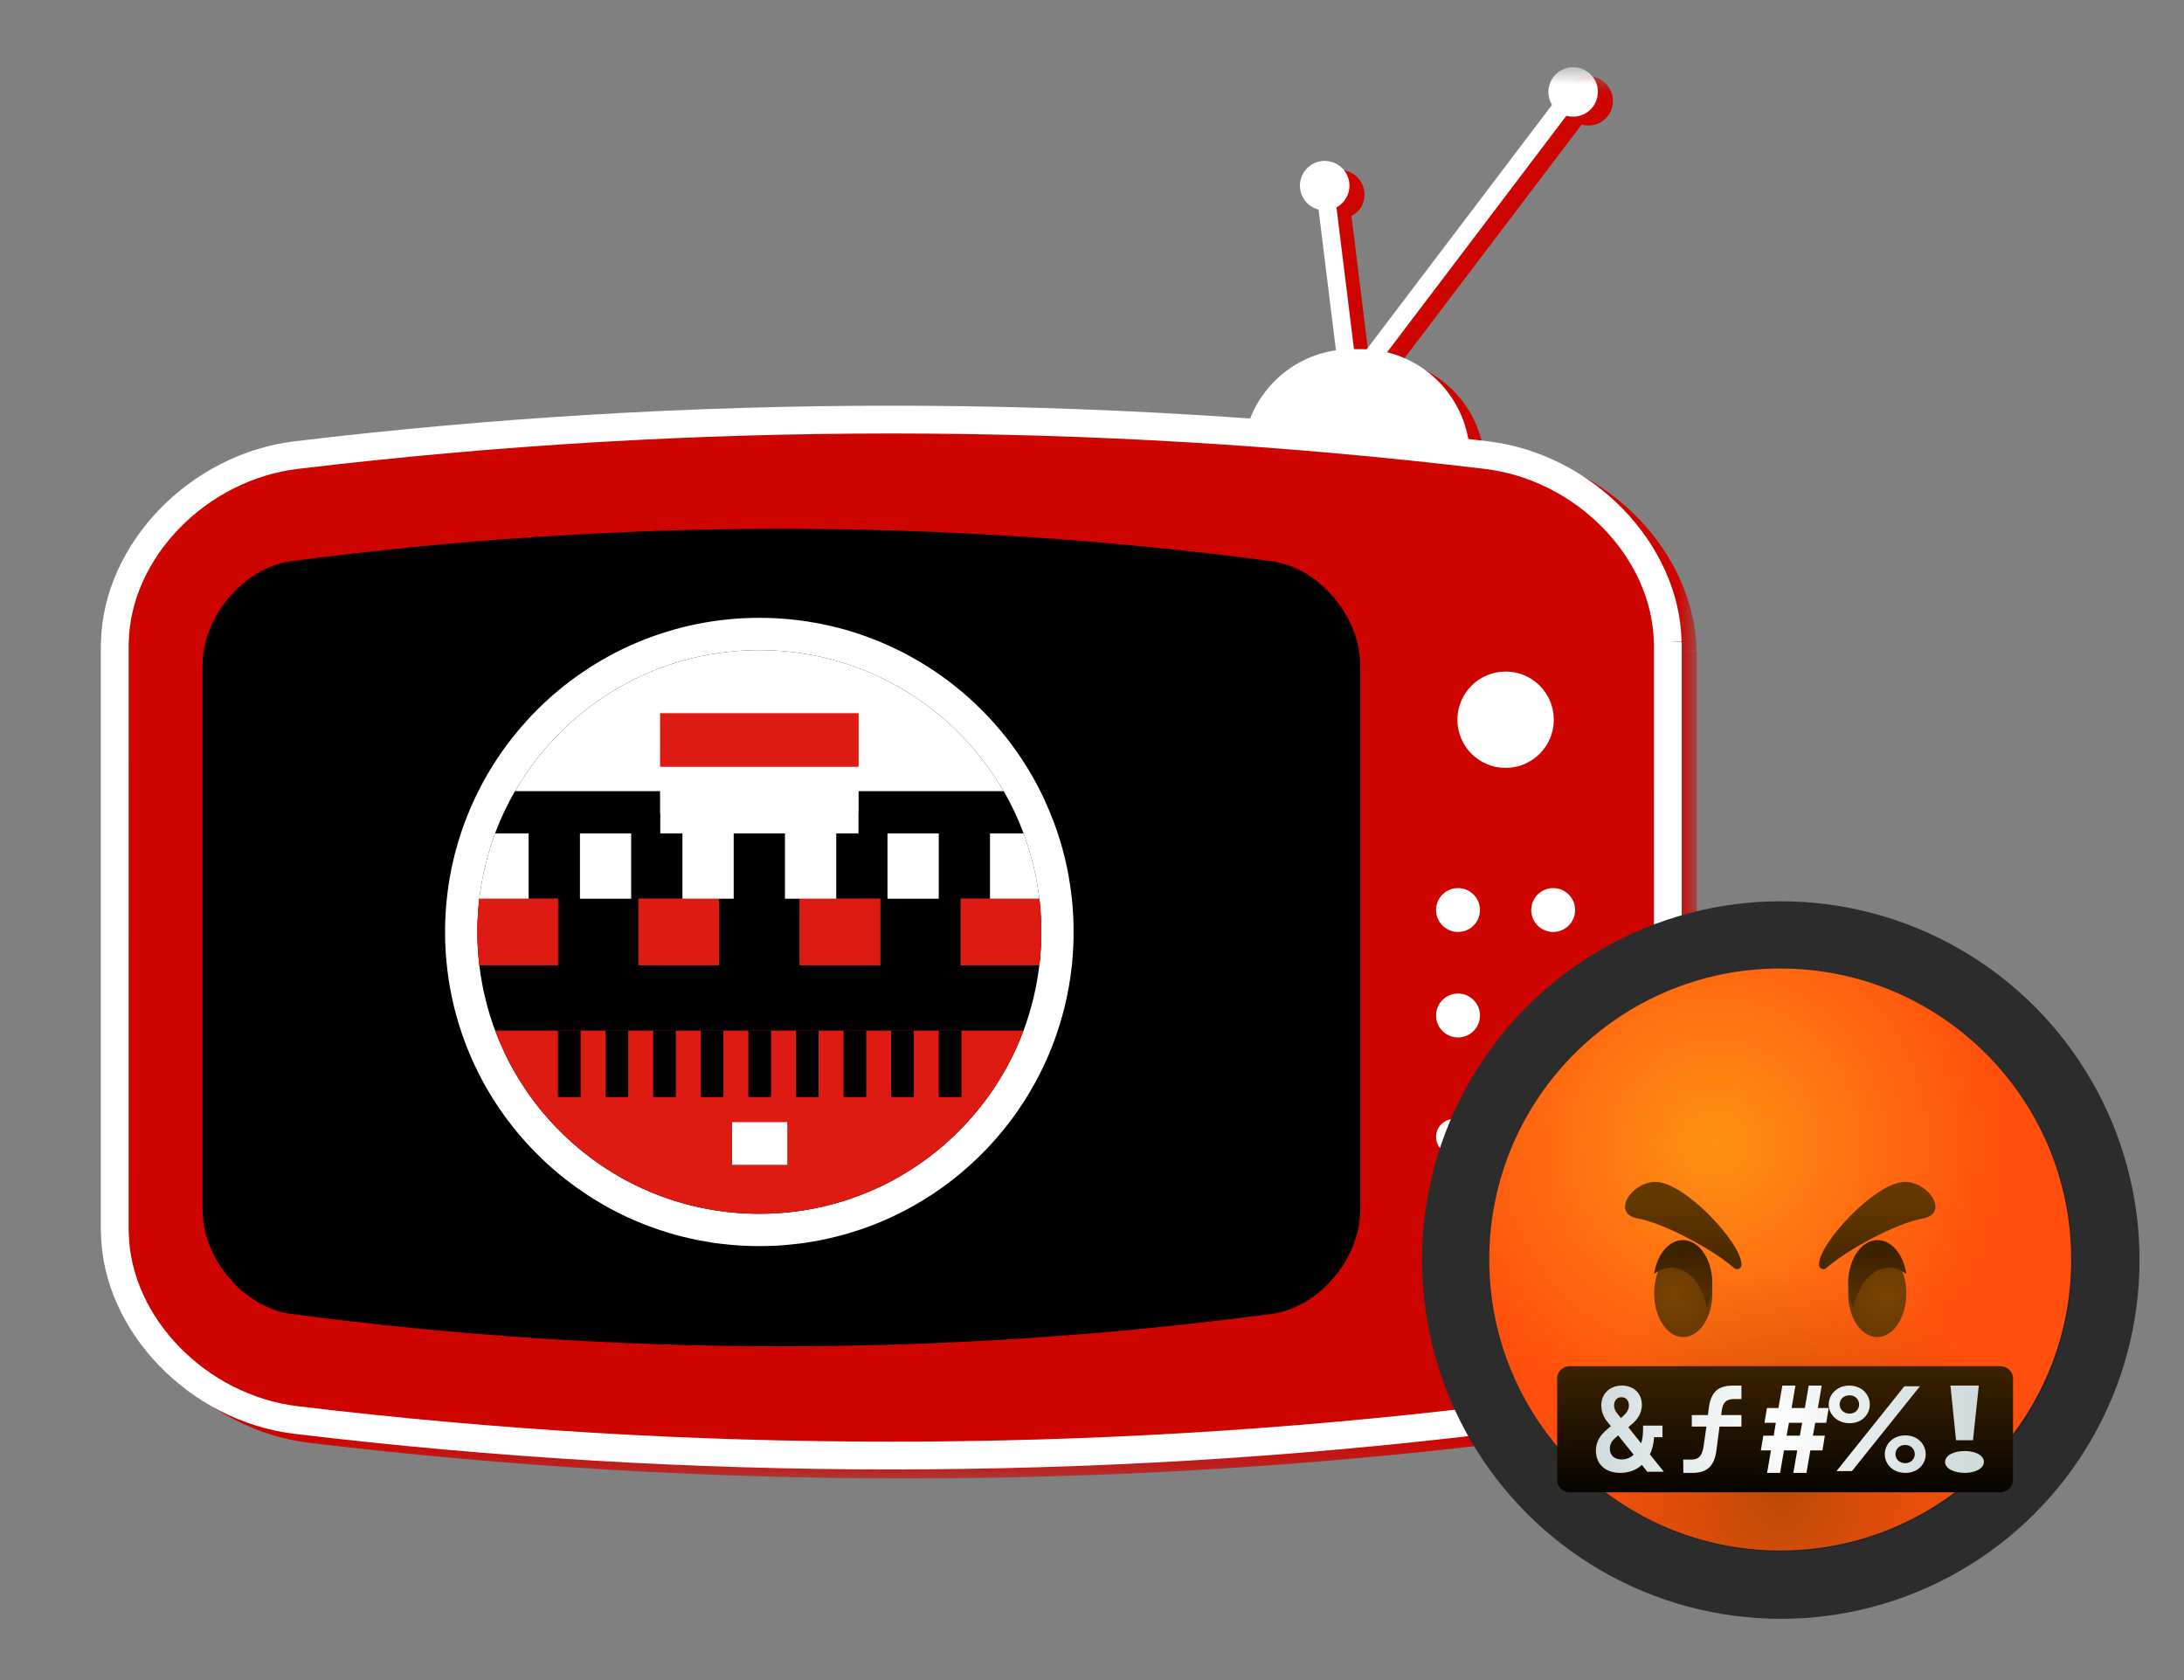 <svg width="65" height="50" viewBox="0 0 65 50" xmlns="http://www.w3.org/2000/svg" xmlns:xlink="http://www.w3.org/1999/xlink"><rect x="0" y="0" width="65" height="50" fill="#808080" stroke="none"/><defs><polygon id="a" points="0 0 47.052 0 47.052 41.731 0 41.731"/><polygon id="c" points="0 42 47.5 42 47.5 0 0 0"/><radialGradient cx="38.731%" cy="30.095%" fx="38.731%" fy="30.095%" r="50.458%" id="e"><stop stop-color="#FF9114" offset="0%"/><stop stop-color="#FF4E0D" offset="100%"/></radialGradient><radialGradient cx="34.837%" cy="51.21%" fx="34.837%" fy="51.21%" r="72.836%" gradientTransform="translate(0.348,0.512),scale(1,0.667),rotate(73.731),translate(-0.348,-0.512)" id="f"><stop stop-color="#7A4400" offset=".133%"/><stop stop-color="#643800" offset="100%"/></radialGradient><linearGradient x1="49.997%" y1="19.325%" x2="49.997%" y2="76.169%" id="g"><stop stop-color="#3C2200" offset=".133%"/><stop stop-color="#512D00" offset="100%"/></linearGradient><linearGradient x1="49.926%" y1="126.635%" x2="49.926%" y2="16.063%" id="h"><stop stop-color="#3C2200" offset=".133%"/><stop stop-color="#643800" offset="100%"/></linearGradient><radialGradient cx="66.235%" cy="50.605%" fx="66.235%" fy="50.605%" r="72.836%" gradientTransform="translate(0.662,0.506),scale(1,0.667),rotate(106.269),translate(-0.662,-0.506)" id="i"><stop stop-color="#7A4400" offset=".133%"/><stop stop-color="#643800" offset="100%"/></radialGradient><linearGradient x1="50.002%" y1="19.325%" x2="50.002%" y2="76.169%" id="j"><stop stop-color="#3C2200" offset=".133%"/><stop stop-color="#512D00" offset="100%"/></linearGradient><linearGradient x1="50.074%" y1="126.635%" x2="50.074%" y2="16.063%" id="k"><stop stop-color="#3C2200" offset=".133%"/><stop stop-color="#643800" offset="100%"/></linearGradient><radialGradient cx="50.157%" cy="90.529%" fx="50.157%" fy="90.529%" r="39.743%" id="l"><stop stop-color="#7A4400" stop-opacity=".5" offset="0%"/><stop stop-color="#894D00" stop-opacity=".198" offset="60.08%"/><stop stop-color="#965500" stop-opacity="0" offset="99.5%"/></radialGradient><linearGradient x1="49.999%" y1=".07%" x2="49.999%" y2="114.341%" id="m"><stop stop-color="#3C2200" offset=".133%"/><stop offset="100%"/></linearGradient><radialGradient cx="243.42%" cy="51.719%" fx="243.42%" fy="51.719%" r="460.806%" gradientTransform="translate(2.434,0.517),scale(1,0.778),translate(-2.434,-0.517)" id="n"><stop stop-color="#FFF" offset=".133%"/><stop stop-color="#A8BBBD" offset="100%"/></radialGradient><radialGradient cx="154.769%" cy="51.61%" fx="154.769%" fy="51.61%" r="560.552%" gradientTransform="translate(1.548,0.516),scale(1,0.667),translate(-1.548,-0.516)" id="o"><stop stop-color="#FFF" offset=".133%"/><stop stop-color="#A8BBBD" offset="100%"/></radialGradient><radialGradient cx="27.078%" cy="51.53%" fx="27.078%" fy="51.53%" r="476.936%" gradientTransform="translate(0.271,0.515),scale(1,0.778),translate(-0.271,-0.515)" id="p"><stop stop-color="#FFF" offset=".133%"/><stop stop-color="#A8BBBD" offset="100%"/></radialGradient><radialGradient cx="-69.832%" cy="52.151%" fx="-69.832%" fy="52.151%" r="427.568%" gradientTransform="translate(-0.698,0.522),scale(0.9,1),translate(0.698,-0.522)" id="q"><stop stop-color="#FFF" offset=".133%"/><stop stop-color="#A8BBBD" offset="100%"/></radialGradient><radialGradient cx="-777.481%" cy="50.362%" fx="-777.481%" fy="50.362%" r="1618.603%" gradientTransform="translate(-7.775,0.504),scale(1,0.444),translate(7.775,-0.504)" id="r"><stop stop-color="#FFF" offset=".133%"/><stop stop-color="#A8BBBD" offset="100%"/></radialGradient></defs><g fill="none" fill-rule="evenodd"><g><g transform="translate(3, 2)"><polygon fill="#000" points="27.5 30.5 28 30.5 28 28.5 27.5 28.5"/><polygon fill="#000" points="26.5 30.5 27 30.5 27 28.5 26.5 28.5"/><polygon fill="#000" points="25 30.5 25.5 30.5 25.5 28.5 25 28.5"/><polygon fill="#000" points="23.5 30.5 24 30.5 24 28.5 23.5 28.5"/><polygon fill="#000" points="22 30.5 22.5 30.5 22.5 28.5 22 28.5"/><polygon fill="#000" points="21 30.5 21.5 30.5 21.5 28.5 21 28.5"/><polygon fill="#000" points="19.5 30.5 20 30.5 20 28.5 19.5 28.5"/><polygon fill="#000" points="18 30.5 18.5 30.5 18.5 28.5 18 28.5"/><polygon fill="#000" points="16.5 30.5 17 30.5 17 28.5 16.5 28.5"/><g><g transform="translate(0.448, 0.269)"><mask id="b" fill="#fff"><use xlink:href="#a"/></mask><path d="M47.048,17.109 L46.634,17.108 C46.634,17.107 46.634,17.108 46.634,17.108 L47.046,17.096 C46.99,14.181 44.404,11.506 41.282,11.133 C41.085,11.11 40.888,11.094 40.693,11.072 C40.47,9.803 39.514,8.795 38.275,8.493 L43.624,1.439 C43.998,1.542 44.392,1.343 44.517,0.971 C44.647,0.585 44.439,0.168 44.054,0.038 C43.669,-0.091 43.251,0.117 43.122,0.502 C43.05,0.715 43.09,0.934 43.198,1.112 L37.666,8.408 C37.612,8.405 37.562,8.392 37.507,8.392 L37.297,8.392 L36.773,4.158 C36.905,4.086 37.023,3.984 37.092,3.837 C37.264,3.469 37.105,3.03 36.737,2.858 C36.369,2.686 35.93,2.844 35.757,3.212 C35.585,3.581 35.744,4.019 36.112,4.192 C36.154,4.211 36.198,4.212 36.241,4.223 L36.762,8.439 C35.588,8.609 34.622,9.398 34.209,10.473 C24.737,9.794 15.2,10.003 5.771,11.133 C2.664,11.503 0.079,14.167 0.004,17.098 C0.002,17.128 0,17.159 0,17.193 L0,34.614 C0,34.642 0.001,34.669 0.005,34.709 C0.062,37.625 2.648,40.301 5.77,40.673 C11.662,41.378 17.593,41.732 23.526,41.731 C29.458,41.731 35.391,41.378 41.281,40.673 C44.396,40.301 46.982,37.632 47.048,34.701 C47.05,34.672 47.052,34.644 47.052,34.613 L47.052,17.191 C47.052,17.163 47.05,17.136 47.048,17.109" fill="#CD0400" mask="url(#b)"/></g><path d="M40.749,11.632 L33.986,11.632 L33.986,11.632 C33.986,9.843 35.437,8.391 37.228,8.391 L37.507,8.391 C39.298,8.391 40.749,9.843 40.749,11.632 Z" fill="#FFF"/><path d="M46.634,17.104 C46.581,14.432 44.192,11.897 41.233,11.544 C29.48,10.135 17.572,10.135 5.82,11.544 C2.869,11.895 0.487,14.417 0.42,17.08 C0.419,17.118 0.414,17.153 0.414,17.191 L0.414,17.193 L0.414,34.613 L0.414,34.614 C0.414,34.644 0.418,34.672 0.419,34.701 C0.471,37.373 2.86,39.909 5.82,40.262 C17.572,41.67 29.48,41.67 41.233,40.262 C44.188,39.91 46.574,37.381 46.633,34.713 C46.634,34.68 46.638,34.648 46.638,34.614 L46.638,34.613 C46.638,28.806 46.638,22.999 46.638,17.193 L46.638,17.191 C46.638,17.162 46.634,17.134 46.634,17.104" fill="#CD0400"/><path d="M23.526,10.901 C17.627,10.901 11.727,11.252 5.869,11.954 C3.155,12.277 0.896,14.582 0.833,17.091 C0.833,17.115 0.831,17.14 0.829,17.165 L0.828,34.613 L0.832,34.689 C0.882,37.212 3.14,39.526 5.869,39.851 C17.585,41.256 29.467,41.256 41.183,39.851 C43.905,39.527 46.164,37.218 46.22,34.704 L46.223,34.636 L46.225,17.193 L46.22,17.112 C46.171,14.593 43.912,12.279 41.184,11.954 C35.325,11.252 29.426,10.901 23.526,10.901 M23.526,41.731 C17.593,41.732 11.662,41.378 5.77,40.673 C2.648,40.3 0.062,37.625 0.005,34.709 C0.001,34.669 0,34.642 0,34.614 L0,17.193 C0,17.159 0.002,17.128 0.005,17.097 C0.079,14.166 2.665,11.503 5.771,11.133 C17.552,9.721 29.5,9.721 41.282,11.133 C44.404,11.506 46.99,14.181 47.047,17.096 L46.634,17.108 L47.048,17.109 C47.05,17.136 47.052,17.163 47.052,17.191 L47.052,34.613 C47.052,34.644 47.05,34.672 47.048,34.701 C46.982,37.632 44.397,40.301 41.281,40.673 C35.391,41.378 29.458,41.731 23.526,41.731" fill="#FFF"/><path d="M20.255,38.067 C15.393,38.067 10.483,37.743 5.663,37.103 C4.285,36.921 3.055,35.499 3.03,34.06 C3.029,34.025 3.028,33.992 3.026,33.96 L3.026,17.844 C3.029,17.805 3.03,17.768 3.031,17.73 C3.063,16.301 4.292,14.884 5.662,14.703 C10.483,14.063 15.393,13.738 20.255,13.738 C25.118,13.738 30.028,14.063 34.847,14.703 C36.225,14.885 37.456,16.307 37.481,17.746 C37.481,17.781 37.483,17.814 37.485,17.847 L37.485,33.96 C37.482,33.997 37.481,34.034 37.48,34.071 C37.452,35.502 36.222,36.921 34.849,37.102 C30.028,37.743 25.118,38.067 20.255,38.067" fill="#000"/><path d="M27.99,25.736 C27.99,25.88 27.987,26.025 27.979,26.167 C27.972,26.31 27.962,26.452 27.947,26.593 C27.944,26.623 27.941,26.651 27.937,26.68 C27.936,26.696 27.934,26.711 27.932,26.727 C27.853,27.402 27.693,28.053 27.462,28.67 C27.447,28.711 27.431,28.753 27.415,28.794 C27.4,28.834 27.383,28.875 27.366,28.914 C27.355,28.943 27.343,28.972 27.331,29.001 C27.278,29.126 27.222,29.25 27.163,29.372 C27.154,29.39 27.145,29.408 27.136,29.427 C27.118,29.466 27.098,29.505 27.078,29.544 C27.055,29.589 27.031,29.633 27.007,29.678 C26.992,29.708 26.976,29.739 26.959,29.769 C26.943,29.799 26.926,29.827 26.909,29.856 C26.884,29.903 26.858,29.948 26.831,29.993 C26.792,30.06 26.751,30.126 26.71,30.191 C26.694,30.216 26.679,30.241 26.662,30.266 C26.621,30.332 26.578,30.396 26.535,30.459 C26.504,30.504 26.473,30.547 26.442,30.591 C26.406,30.641 26.37,30.691 26.333,30.741 C26.316,30.765 26.297,30.79 26.278,30.814 C26.252,30.848 26.227,30.881 26.201,30.914 C26.159,30.967 26.117,31.019 26.075,31.07 C26.053,31.097 26.032,31.122 26.01,31.148 C25.967,31.199 25.924,31.249 25.879,31.298 C25.848,31.335 25.816,31.371 25.783,31.406 C25.747,31.445 25.71,31.484 25.674,31.522 C25.627,31.571 25.581,31.619 25.533,31.666 C25.485,31.714 25.437,31.76 25.389,31.807 C25.321,31.872 25.253,31.934 25.184,31.996 C25.169,32.009 25.155,32.022 25.141,32.035 C25.121,32.052 25.102,32.069 25.082,32.086 C25.033,32.127 24.984,32.169 24.934,32.211 C24.903,32.237 24.873,32.261 24.841,32.286 C24.821,32.303 24.801,32.318 24.78,32.334 C24.728,32.376 24.675,32.417 24.62,32.457 C24.566,32.498 24.512,32.537 24.457,32.576 C24.351,32.652 24.242,32.725 24.131,32.797 C24.124,32.801 24.118,32.806 24.111,32.809 C24.001,32.879 23.889,32.947 23.776,33.012 C23.743,33.032 23.709,33.051 23.675,33.07 C23.642,33.089 23.609,33.107 23.575,33.125 C23.541,33.143 23.508,33.161 23.474,33.178 C23.398,33.218 23.321,33.256 23.243,33.293 C23.21,33.309 23.177,33.325 23.144,33.34 C23.12,33.353 23.096,33.364 23.071,33.375 C22.941,33.433 22.81,33.489 22.676,33.542 C22.55,33.592 22.421,33.639 22.291,33.683 C22.164,33.726 22.034,33.766 21.904,33.804 C21.894,33.807 21.883,33.809 21.873,33.812 C21.814,33.828 21.756,33.844 21.697,33.859 C21.63,33.876 21.563,33.893 21.495,33.909 C21.394,33.932 21.294,33.953 21.193,33.973 C21.09,33.992 20.988,34.01 20.886,34.026 C20.88,34.027 20.874,34.028 20.868,34.028 C20.849,34.032 20.831,34.034 20.812,34.036 C20.812,34.037 20.812,34.037 20.811,34.036 C20.799,34.039 20.786,34.041 20.774,34.042 C20.771,34.043 20.766,34.044 20.763,34.044 C20.732,34.047 20.7,34.052 20.668,34.056 C20.564,34.069 20.458,34.081 20.352,34.09 C20.298,34.094 20.245,34.099 20.191,34.102 C20.138,34.106 20.085,34.11 20.031,34.112 C19.889,34.12 19.744,34.123 19.6,34.123 C19.455,34.123 19.31,34.12 19.168,34.112 C19.114,34.11 19.061,34.106 19.008,34.102 C18.954,34.099 18.901,34.094 18.847,34.09 C18.741,34.081 18.635,34.069 18.531,34.056 C18.499,34.052 18.467,34.047 18.436,34.044 C18.433,34.044 18.428,34.043 18.425,34.042 C18.413,34.041 18.4,34.039 18.388,34.036 C18.388,34.037 18.388,34.037 18.387,34.036 C18.368,34.034 18.35,34.032 18.331,34.028 C18.325,34.028 18.319,34.027 18.313,34.026 C18.211,34.01 18.109,33.992 18.007,33.973 C17.906,33.953 17.805,33.932 17.704,33.909 C17.636,33.893 17.569,33.876 17.502,33.859 C17.443,33.844 17.385,33.828 17.326,33.812 C17.316,33.809 17.305,33.807 17.295,33.804 C17.165,33.766 17.035,33.726 16.908,33.683 C16.778,33.639 16.649,33.592 16.523,33.542 C16.389,33.489 16.258,33.433 16.128,33.375 C16.103,33.364 16.079,33.353 16.055,33.34 C16.022,33.325 15.989,33.309 15.956,33.293 C15.878,33.256 15.801,33.218 15.725,33.178 C15.691,33.161 15.658,33.143 15.624,33.125 C15.591,33.107 15.558,33.089 15.525,33.07 C15.49,33.051 15.456,33.032 15.423,33.012 C15.31,32.947 15.199,32.879 15.088,32.809 C15.081,32.806 15.075,32.801 15.068,32.797 C14.957,32.725 14.848,32.652 14.742,32.576 C14.687,32.537 14.633,32.498 14.579,32.457 C14.525,32.417 14.472,32.376 14.419,32.334 C14.399,32.318 14.378,32.303 14.358,32.286 C14.326,32.261 14.296,32.237 14.265,32.211 C14.215,32.169 14.166,32.127 14.117,32.086 C14.097,32.069 14.078,32.052 14.058,32.035 C14.044,32.022 14.03,32.009 14.015,31.996 C13.946,31.934 13.878,31.872 13.81,31.807 C13.762,31.76 13.714,31.714 13.666,31.666 C13.619,31.619 13.572,31.571 13.525,31.522 C13.409,31.401 13.297,31.277 13.189,31.148 C13.167,31.122 13.146,31.097 13.124,31.07 C13.08,31.017 13.036,30.964 12.994,30.909 C12.965,30.873 12.937,30.835 12.909,30.798 C12.838,30.705 12.769,30.61 12.702,30.514 C12.688,30.494 12.674,30.474 12.661,30.453 C12.607,30.374 12.554,30.294 12.502,30.213 C12.477,30.172 12.451,30.131 12.427,30.09 C12.382,30.017 12.338,29.943 12.296,29.868 C12.282,29.844 12.268,29.819 12.255,29.794 C12.232,29.754 12.21,29.713 12.188,29.673 C12.165,29.628 12.141,29.584 12.119,29.539 C12.101,29.504 12.084,29.469 12.066,29.434 C12.048,29.399 12.031,29.363 12.015,29.327 C11.913,29.113 11.819,28.894 11.736,28.67 C11.505,28.053 11.346,27.402 11.267,26.727 C11.26,26.669 11.253,26.611 11.248,26.554 C11.243,26.496 11.237,26.439 11.233,26.381 C11.232,26.365 11.23,26.348 11.23,26.331 C11.225,26.272 11.221,26.214 11.219,26.156 C11.218,26.132 11.216,26.108 11.216,26.085 C11.214,26.061 11.214,26.037 11.213,26.014 C11.21,25.921 11.208,25.829 11.208,25.736 C11.208,25.677 11.209,25.619 11.21,25.56 C11.21,25.544 11.211,25.529 11.211,25.515 C11.212,25.477 11.213,25.441 11.215,25.403 C11.216,25.374 11.217,25.344 11.219,25.315 C11.225,25.189 11.234,25.065 11.246,24.942 C11.252,24.876 11.259,24.811 11.267,24.746 C11.274,24.683 11.282,24.62 11.291,24.557 C11.297,24.515 11.303,24.473 11.309,24.432 C11.326,24.327 11.344,24.223 11.364,24.12 C11.371,24.087 11.377,24.055 11.384,24.023 C11.396,23.961 11.409,23.902 11.424,23.842 C11.439,23.771 11.457,23.7 11.475,23.631 C11.485,23.591 11.497,23.55 11.508,23.51 C11.518,23.471 11.53,23.431 11.541,23.392 C11.569,23.291 11.601,23.192 11.634,23.094 C11.644,23.06 11.656,23.026 11.668,22.992 C11.677,22.967 11.685,22.943 11.694,22.919 C11.707,22.88 11.722,22.841 11.736,22.803 C11.741,22.79 11.745,22.778 11.75,22.765 C11.776,22.697 11.803,22.628 11.832,22.56 C11.881,22.437 11.935,22.316 11.991,22.196 C11.992,22.193 11.993,22.189 11.995,22.187 C12.014,22.145 12.034,22.104 12.055,22.063 C12.099,21.97 12.146,21.879 12.194,21.79 C12.215,21.75 12.237,21.71 12.258,21.671 C12.282,21.629 12.305,21.587 12.329,21.545 C12.379,21.458 12.431,21.373 12.484,21.288 C12.51,21.247 12.536,21.206 12.563,21.166 C12.619,21.079 12.677,20.994 12.736,20.91 C12.755,20.883 12.774,20.855 12.795,20.829 C12.823,20.789 12.853,20.749 12.881,20.71 C12.917,20.662 12.953,20.615 12.989,20.569 C12.992,20.566 12.995,20.562 12.998,20.558 C13.037,20.508 13.077,20.459 13.118,20.41 C13.121,20.405 13.126,20.4 13.131,20.395 C13.166,20.351 13.202,20.309 13.238,20.267 C13.294,20.202 13.351,20.137 13.409,20.074 C13.447,20.032 13.487,19.991 13.525,19.949 C13.572,19.901 13.619,19.853 13.666,19.806 C13.714,19.758 13.762,19.711 13.81,19.665 C13.853,19.624 13.896,19.584 13.94,19.544 C13.956,19.529 13.971,19.516 13.987,19.501 C14.027,19.465 14.068,19.429 14.108,19.394 C14.159,19.35 14.21,19.307 14.262,19.264 C14.314,19.221 14.366,19.18 14.419,19.138 C14.472,19.096 14.525,19.056 14.579,19.015 C14.633,18.975 14.687,18.935 14.742,18.897 C14.795,18.859 14.848,18.821 14.903,18.785 C14.905,18.783 14.908,18.781 14.91,18.78 C14.964,18.744 15.018,18.708 15.072,18.673 C15.075,18.671 15.078,18.669 15.081,18.667 C15.136,18.632 15.192,18.597 15.249,18.563 C15.301,18.531 15.355,18.5 15.408,18.468 C15.415,18.464 15.422,18.46 15.429,18.457 C15.485,18.424 15.542,18.392 15.6,18.361 C15.659,18.329 15.719,18.298 15.779,18.267 C15.785,18.263 15.792,18.26 15.798,18.257 C15.85,18.231 15.903,18.205 15.956,18.179 C15.963,18.175 15.971,18.172 15.978,18.168 C16.024,18.146 16.071,18.124 16.118,18.103 C16.135,18.095 16.151,18.088 16.168,18.081 C16.223,18.056 16.277,18.031 16.333,18.008 C16.334,18.008 16.334,18.007 16.335,18.007 C16.392,17.983 16.449,17.96 16.507,17.937 C16.519,17.932 16.53,17.928 16.54,17.924 C16.598,17.901 16.656,17.879 16.714,17.858 C16.773,17.836 16.832,17.815 16.892,17.795 C16.897,17.793 16.903,17.791 16.908,17.79 C16.965,17.77 17.024,17.751 17.082,17.733 C17.161,17.708 17.241,17.684 17.321,17.662 C17.378,17.645 17.436,17.63 17.494,17.615 C17.544,17.602 17.595,17.59 17.645,17.578 C17.68,17.569 17.714,17.561 17.749,17.554 C17.753,17.553 17.757,17.552 17.761,17.551 C17.867,17.527 17.974,17.505 18.082,17.486 C18.113,17.48 18.144,17.475 18.175,17.47 C18.224,17.461 18.272,17.452 18.321,17.446 C18.391,17.435 18.461,17.425 18.531,17.416 C18.587,17.409 18.644,17.402 18.701,17.397 C18.724,17.394 18.747,17.391 18.77,17.389 C18.898,17.377 19.027,17.366 19.158,17.361 C19.167,17.36 19.175,17.359 19.185,17.359 C19.245,17.356 19.306,17.353 19.367,17.352 C19.377,17.351 19.386,17.351 19.396,17.351 C19.464,17.349 19.531,17.349 19.6,17.349 C19.668,17.349 19.735,17.349 19.803,17.351 C19.813,17.351 19.822,17.351 19.832,17.352 C19.893,17.353 19.954,17.356 20.014,17.359 C20.024,17.359 20.032,17.36 20.041,17.361 C20.172,17.366 20.301,17.377 20.429,17.389 C20.453,17.391 20.475,17.394 20.498,17.397 C20.555,17.402 20.612,17.409 20.668,17.416 C20.739,17.425 20.808,17.435 20.878,17.446 C20.927,17.452 20.976,17.461 21.024,17.47 C21.055,17.475 21.086,17.48 21.117,17.486 C21.225,17.505 21.332,17.527 21.438,17.551 C21.442,17.552 21.446,17.553 21.45,17.554 C21.485,17.561 21.519,17.569 21.554,17.578 C21.605,17.59 21.655,17.602 21.705,17.615 C21.763,17.63 21.821,17.645 21.878,17.662 C21.958,17.684 22.038,17.708 22.117,17.733 C22.175,17.751 22.234,17.77 22.291,17.79 C22.296,17.791 22.302,17.793 22.307,17.795 C22.367,17.815 22.426,17.836 22.485,17.858 C22.543,17.879 22.601,17.901 22.659,17.924 C22.67,17.928 22.68,17.932 22.692,17.937 C22.75,17.96 22.807,17.983 22.864,18.007 C22.865,18.007 22.865,18.008 22.866,18.008 C22.922,18.031 22.976,18.056 23.031,18.081 C23.048,18.088 23.064,18.095 23.081,18.103 C23.128,18.124 23.175,18.146 23.221,18.168 C23.228,18.172 23.236,18.175 23.243,18.179 C23.296,18.205 23.349,18.231 23.401,18.257 C23.407,18.26 23.414,18.263 23.42,18.267 C23.48,18.298 23.54,18.329 23.599,18.361 C23.657,18.392 23.714,18.424 23.77,18.457 C23.777,18.46 23.784,18.464 23.791,18.468 C23.844,18.5 23.898,18.531 23.95,18.563 C24.007,18.597 24.063,18.632 24.118,18.667 C24.121,18.669 24.124,18.671 24.127,18.673 C24.181,18.708 24.235,18.744 24.289,18.78 C24.291,18.781 24.294,18.783 24.296,18.785 C24.351,18.821 24.404,18.859 24.457,18.897 C24.512,18.935 24.566,18.975 24.62,19.015 C24.674,19.056 24.728,19.096 24.78,19.138 C24.833,19.18 24.885,19.221 24.937,19.264 C24.989,19.307 25.04,19.35 25.091,19.394 C25.132,19.429 25.172,19.465 25.212,19.501 C25.228,19.516 25.243,19.529 25.259,19.544 C25.303,19.584 25.346,19.624 25.389,19.665 C25.437,19.711 25.485,19.758 25.533,19.806 C25.581,19.853 25.627,19.901 25.674,19.949 C25.712,19.991 25.752,20.032 25.79,20.074 C25.848,20.137 25.905,20.202 25.961,20.267 C25.998,20.309 26.033,20.351 26.069,20.395 C26.073,20.4 26.077,20.403 26.08,20.408 C26.162,20.507 26.241,20.608 26.318,20.711 C26.325,20.72 26.333,20.73 26.341,20.741 C26.375,20.787 26.409,20.834 26.442,20.88 L26.442,20.881 C26.481,20.935 26.518,20.989 26.555,21.043 C26.587,21.09 26.618,21.137 26.648,21.184 C26.665,21.21 26.682,21.235 26.697,21.262 C26.73,21.312 26.762,21.363 26.793,21.415 C26.818,21.458 26.844,21.501 26.869,21.545 C26.873,21.55 26.875,21.556 26.879,21.562 C26.908,21.613 26.937,21.664 26.965,21.716 C26.973,21.73 26.981,21.745 26.989,21.76 C27.012,21.801 27.033,21.842 27.055,21.884 C27.098,21.967 27.139,22.05 27.179,22.134 C27.189,22.154 27.199,22.175 27.208,22.196 C27.3,22.394 27.385,22.596 27.462,22.803 C27.693,23.419 27.853,24.07 27.932,24.746 C27.933,24.757 27.935,24.769 27.936,24.779 C27.94,24.812 27.944,24.845 27.947,24.878 C27.962,25.019 27.972,25.161 27.979,25.304 C27.987,25.446 27.99,25.591 27.99,25.736" fill="#000"/><path d="M19.599,16.387 C19.526,16.387 19.453,16.388 19.38,16.39 C19.363,16.39 19.348,16.39 19.332,16.391 C19.269,16.392 19.207,16.395 19.145,16.398 C19.13,16.399 19.115,16.399 19.1,16.4 C18.958,16.407 18.817,16.419 18.677,16.432 C18.655,16.434 18.626,16.437 18.597,16.441 C18.532,16.447 18.469,16.454 18.404,16.463 C18.329,16.473 18.25,16.483 18.171,16.496 C18.125,16.502 18.064,16.512 18.002,16.524 L17.926,16.537 C17.792,16.561 17.67,16.585 17.551,16.613 C17.546,16.613 17.542,16.614 17.537,16.615 C17.493,16.625 17.45,16.635 17.407,16.646 C17.368,16.655 17.31,16.669 17.252,16.684 C17.184,16.702 17.119,16.719 17.054,16.738 C16.972,16.76 16.879,16.788 16.787,16.818 C16.729,16.836 16.662,16.857 16.596,16.88 C16.593,16.881 16.59,16.882 16.587,16.883 C16.527,16.903 16.468,16.924 16.408,16.946 C16.406,16.947 16.383,16.955 16.381,16.956 C16.316,16.98 16.249,17.005 16.185,17.03 C16.177,17.033 16.162,17.039 16.146,17.046 C16.083,17.07 16.022,17.095 15.961,17.121 L15.961,17.121 C15.957,17.123 15.953,17.124 15.949,17.126 C15.892,17.15 15.834,17.175 15.777,17.202 C15.757,17.21 15.738,17.219 15.717,17.228 C15.667,17.252 15.615,17.276 15.563,17.3 C15.558,17.303 15.54,17.311 15.524,17.32 L15.367,17.397 C15.361,17.4 15.356,17.403 15.35,17.406 C15.347,17.407 15.344,17.409 15.341,17.41 C15.273,17.445 15.205,17.481 15.138,17.517 C15.077,17.55 15.014,17.586 14.95,17.622 L14.912,17.644 L14.751,17.74 C14.686,17.78 14.625,17.818 14.564,17.856 L14.564,17.856 C14.556,17.861 14.547,17.867 14.539,17.873 C14.485,17.908 14.43,17.944 14.377,17.98 C14.371,17.983 14.364,17.987 14.358,17.992 C14.297,18.033 14.24,18.073 14.183,18.114 C14.128,18.153 14.066,18.198 14.005,18.243 C13.937,18.295 13.876,18.341 13.816,18.388 C13.767,18.427 13.708,18.474 13.649,18.523 C13.594,18.568 13.536,18.617 13.478,18.667 C13.434,18.705 13.389,18.745 13.345,18.784 L13.294,18.831 L13.294,18.831 C13.245,18.876 13.196,18.922 13.146,18.969 C13.092,19.022 13.038,19.073 12.986,19.126 C12.933,19.178 12.882,19.231 12.83,19.284 C12.783,19.335 12.738,19.382 12.695,19.43 C12.635,19.494 12.57,19.568 12.506,19.643 C12.469,19.686 12.427,19.735 12.386,19.786 C12.383,19.789 12.38,19.792 12.377,19.796 L12.377,19.796 C12.331,19.852 12.284,19.908 12.239,19.967 C12.19,20.029 12.151,20.08 12.113,20.131 C12.111,20.133 12.098,20.151 12.096,20.153 C12.071,20.188 12.044,20.224 12.019,20.259 C11.993,20.293 11.969,20.328 11.945,20.362 C11.884,20.449 11.819,20.545 11.756,20.641 C11.727,20.685 11.696,20.734 11.665,20.784 C11.61,20.872 11.552,20.967 11.497,21.063 L11.424,21.192 C11.394,21.245 11.369,21.291 11.345,21.337 C11.292,21.435 11.24,21.538 11.189,21.642 C11.169,21.683 11.144,21.733 11.12,21.785 C11.12,21.786 11.119,21.788 11.119,21.789 C11.119,21.789 11.119,21.79 11.119,21.79 C11.056,21.925 10.995,22.061 10.94,22.199 C10.912,22.266 10.883,22.339 10.854,22.414 C10.849,22.428 10.844,22.441 10.839,22.455 C10.817,22.513 10.8,22.559 10.784,22.604 L10.771,22.641 L10.763,22.665 C10.745,22.716 10.731,22.756 10.719,22.795 C10.683,22.901 10.647,23.015 10.615,23.132 C10.605,23.166 10.59,23.216 10.577,23.266 C10.567,23.301 10.554,23.347 10.542,23.394 C10.523,23.465 10.503,23.548 10.484,23.632 C10.471,23.688 10.455,23.759 10.44,23.832 C10.435,23.858 10.428,23.895 10.421,23.931 C10.397,24.047 10.377,24.164 10.359,24.283 L10.343,24.383 L10.339,24.416 C10.328,24.491 10.32,24.561 10.311,24.631 C10.302,24.707 10.295,24.78 10.288,24.851 C10.275,24.987 10.265,25.124 10.258,25.262 C10.257,25.287 10.255,25.312 10.255,25.336 L10.254,25.359 C10.253,25.383 10.251,25.416 10.25,25.449 L10.249,25.48 C10.249,25.491 10.249,25.503 10.249,25.515 L10.248,25.537 L10.248,25.537 C10.247,25.604 10.246,25.67 10.246,25.736 C10.246,25.841 10.247,25.945 10.251,26.049 C10.252,26.071 10.253,26.098 10.254,26.127 C10.255,26.152 10.256,26.176 10.258,26.201 C10.26,26.263 10.264,26.325 10.269,26.388 C10.27,26.41 10.272,26.433 10.273,26.455 C10.277,26.511 10.283,26.57 10.289,26.631 C10.296,26.71 10.303,26.775 10.311,26.84 C10.397,27.58 10.574,28.309 10.835,29.006 C10.925,29.249 11.03,29.497 11.146,29.74 C11.161,29.774 11.182,29.817 11.204,29.86 C11.223,29.899 11.242,29.938 11.262,29.977 C11.286,30.025 11.311,30.072 11.336,30.12 C11.363,30.17 11.39,30.22 11.418,30.269 C11.426,30.285 11.445,30.318 11.464,30.352 C11.505,30.424 11.555,30.509 11.606,30.593 C11.628,30.63 11.656,30.675 11.684,30.719 C11.743,30.814 11.801,30.9 11.859,30.985 C11.88,31.017 11.901,31.047 11.923,31.078 C11.988,31.172 12.065,31.28 12.147,31.385 C12.175,31.422 12.207,31.465 12.24,31.507 C12.281,31.56 12.334,31.626 12.389,31.691 L12.454,31.769 C12.572,31.909 12.699,32.051 12.831,32.188 C12.882,32.241 12.933,32.294 12.986,32.346 C13.038,32.399 13.092,32.45 13.145,32.501 C13.218,32.573 13.298,32.646 13.379,32.718 C13.39,32.727 13.411,32.747 13.432,32.765 C13.446,32.777 13.474,32.802 13.503,32.826 L13.643,32.945 C13.691,32.984 13.727,33.014 13.765,33.044 C13.781,33.056 13.802,33.073 13.825,33.091 C13.886,33.139 13.947,33.186 14.01,33.232 C14.059,33.27 14.121,33.315 14.184,33.359 C14.303,33.444 14.424,33.525 14.546,33.605 C14.558,33.613 14.574,33.623 14.591,33.633 C14.706,33.706 14.822,33.776 14.941,33.845 C14.977,33.866 15.022,33.892 15.068,33.917 C15.092,33.93 15.132,33.953 15.173,33.974 C15.206,33.992 15.246,34.014 15.287,34.034 C15.366,34.075 15.453,34.119 15.541,34.162 C15.572,34.176 15.604,34.192 15.636,34.207 C15.669,34.223 15.702,34.238 15.736,34.253 C15.876,34.316 16.02,34.377 16.167,34.436 C16.313,34.492 16.455,34.545 16.6,34.594 C16.739,34.641 16.878,34.684 17.018,34.724 C17.038,34.731 17.058,34.736 17.078,34.742 C17.137,34.758 17.2,34.774 17.264,34.791 C17.336,34.809 17.411,34.828 17.487,34.845 C17.597,34.871 17.709,34.894 17.82,34.916 C17.941,34.939 18.053,34.959 18.166,34.976 C18.169,34.977 18.171,34.977 18.174,34.977 C18.196,34.981 18.218,34.985 18.24,34.988 C18.248,34.989 18.256,34.99 18.263,34.991 C18.279,34.993 18.295,34.995 18.311,34.997 C18.312,34.997 18.312,34.997 18.312,34.997 L18.406,35.01 C18.523,35.025 18.641,35.037 18.76,35.048 L18.823,35.053 C18.864,35.057 18.905,35.06 18.946,35.063 C19.002,35.066 19.06,35.07 19.119,35.073 C19.276,35.081 19.438,35.085 19.599,35.085 C19.761,35.085 19.923,35.081 20.082,35.073 C20.139,35.07 20.197,35.066 20.254,35.063 C20.294,35.06 20.335,35.057 20.376,35.053 L20.426,35.049 C20.558,35.037 20.676,35.025 20.794,35.01 L20.886,34.997 C20.887,34.997 20.887,34.997 20.888,34.997 C20.904,34.995 20.92,34.993 20.936,34.991 C20.943,34.99 20.951,34.989 20.959,34.988 C20.982,34.984 21.005,34.981 21.028,34.977 C21.029,34.977 21.031,34.977 21.032,34.976 L21.033,34.976 C21.146,34.959 21.258,34.939 21.371,34.918 C21.49,34.894 21.602,34.871 21.713,34.845 C21.788,34.828 21.863,34.809 21.937,34.79 C21.999,34.774 22.062,34.758 22.125,34.741 C22.142,34.736 22.161,34.731 22.181,34.724 C22.321,34.684 22.46,34.641 22.597,34.595 C22.744,34.545 22.886,34.492 23.027,34.438 C23.179,34.377 23.323,34.316 23.466,34.252 C23.497,34.238 23.53,34.223 23.563,34.207 C23.595,34.192 23.627,34.176 23.66,34.161 C23.746,34.119 23.833,34.075 23.919,34.03 C23.953,34.014 23.993,33.992 24.033,33.971 C24.067,33.953 24.107,33.93 24.147,33.908 C24.177,33.892 24.222,33.866 24.267,33.839 C24.381,33.774 24.501,33.701 24.621,33.624 C24.637,33.615 24.652,33.606 24.665,33.597 C24.776,33.525 24.896,33.444 25.014,33.36 C25.078,33.315 25.14,33.27 25.201,33.224 C25.255,33.184 25.319,33.135 25.383,33.085 L25.442,33.037 C25.472,33.014 25.508,32.984 25.546,32.954 L25.709,32.815 C25.725,32.802 25.753,32.777 25.781,32.752 C25.788,32.747 25.809,32.727 25.831,32.708 C25.901,32.646 25.981,32.573 26.059,32.497 C26.108,32.45 26.161,32.399 26.213,32.346 C26.266,32.294 26.317,32.241 26.369,32.187 C26.412,32.141 26.454,32.098 26.494,32.054 C26.525,32.021 26.563,31.978 26.601,31.935 C26.651,31.88 26.7,31.823 26.747,31.766 L26.82,31.679 C26.865,31.625 26.913,31.565 26.96,31.505 C26.984,31.474 27.011,31.439 27.038,31.403 C27.061,31.374 27.084,31.344 27.106,31.315 C27.147,31.258 27.187,31.203 27.226,31.149 L27.25,31.115 C27.277,31.076 27.305,31.038 27.331,30.998 C27.375,30.935 27.424,30.861 27.472,30.786 L27.527,30.699 C27.571,30.629 27.619,30.552 27.663,30.474 C27.688,30.435 27.72,30.378 27.752,30.321 C27.765,30.299 27.782,30.268 27.799,30.236 C27.818,30.203 27.836,30.17 27.853,30.137 C27.884,30.08 27.911,30.028 27.939,29.974 C27.957,29.938 27.982,29.888 28.006,29.839 L28.024,29.801 C28.096,29.653 28.16,29.513 28.22,29.369 C28.228,29.35 28.243,29.312 28.258,29.275 C28.274,29.238 28.295,29.186 28.314,29.135 C28.329,29.1 28.349,29.047 28.368,28.994 C28.625,28.309 28.801,27.58 28.888,26.838 C28.889,26.829 28.891,26.812 28.893,26.791 C28.898,26.756 28.901,26.721 28.905,26.685 C28.92,26.533 28.933,26.374 28.941,26.213 C28.949,26.059 28.952,25.897 28.952,25.735 C28.952,25.574 28.949,25.413 28.94,25.253 C28.933,25.097 28.92,24.938 28.904,24.78 C28.902,24.756 28.898,24.716 28.892,24.675 C28.891,24.658 28.889,24.64 28.886,24.623 C28.801,23.892 28.625,23.163 28.363,22.466 C28.281,22.246 28.187,22.022 28.084,21.8 C28.071,21.768 28.056,21.736 28.04,21.704 C28.003,21.627 27.957,21.535 27.91,21.443 C27.888,21.4 27.864,21.355 27.839,21.309 C27.833,21.297 27.826,21.285 27.82,21.274 C27.819,21.272 27.81,21.255 27.81,21.254 C27.777,21.195 27.744,21.136 27.71,21.078 C27.71,21.076 27.709,21.074 27.707,21.073 C27.707,21.071 27.705,21.069 27.704,21.068 C27.679,21.023 27.653,20.979 27.627,20.935 C27.585,20.864 27.549,20.807 27.513,20.751 C27.494,20.72 27.474,20.688 27.453,20.657 C27.42,20.606 27.386,20.555 27.352,20.504 C27.314,20.449 27.278,20.396 27.241,20.344 C27.235,20.336 27.229,20.327 27.223,20.318 C27.186,20.267 27.149,20.216 27.112,20.166 L27.101,20.15 C27.096,20.144 27.092,20.138 27.088,20.133 C27.003,20.02 26.917,19.91 26.827,19.802 C26.817,19.789 26.807,19.777 26.798,19.767 C26.771,19.733 26.729,19.685 26.687,19.637 C26.629,19.568 26.564,19.494 26.496,19.422 C26.461,19.382 26.416,19.334 26.37,19.286 C26.317,19.231 26.266,19.178 26.213,19.126 C26.161,19.074 26.108,19.022 26.054,18.971 C26.003,18.922 25.954,18.876 25.905,18.831 L25.863,18.793 C25.81,18.745 25.765,18.706 25.72,18.667 C25.663,18.617 25.605,18.568 25.545,18.519 C25.491,18.474 25.432,18.427 25.371,18.38 C25.323,18.341 25.262,18.294 25.201,18.248 C25.133,18.198 25.071,18.153 25.009,18.108 C24.956,18.071 24.894,18.028 24.832,17.986 C24.77,17.944 24.715,17.908 24.66,17.873 C24.652,17.867 24.643,17.861 24.635,17.856 L24.635,17.856 C24.574,17.817 24.513,17.78 24.451,17.742 L24.285,17.643 C24.276,17.638 24.253,17.624 24.244,17.619 L24.266,17.632 C24.185,17.586 24.122,17.55 24.058,17.516 C23.994,17.481 23.927,17.445 23.859,17.41 C23.855,17.409 23.851,17.407 23.848,17.405 C23.843,17.402 23.837,17.4 23.832,17.397 L23.668,17.316 C23.66,17.312 23.632,17.298 23.623,17.294 C23.584,17.276 23.532,17.252 23.48,17.228 C23.461,17.219 23.442,17.21 23.421,17.202 C23.364,17.175 23.307,17.15 23.249,17.126 C23.245,17.124 23.242,17.122 23.238,17.121 L23.238,17.121 C23.177,17.095 23.115,17.07 23.053,17.046 C23.035,17.038 23.017,17.031 23,17.025 C22.95,17.005 22.883,16.98 22.818,16.956 L22.791,16.946 C22.731,16.924 22.672,16.903 22.612,16.883 C22.609,16.882 22.606,16.881 22.603,16.88 C22.537,16.857 22.469,16.836 22.402,16.815 C22.32,16.788 22.227,16.76 22.134,16.734 C22.081,16.719 22.015,16.702 21.949,16.685 C21.889,16.669 21.831,16.655 21.772,16.641 C21.747,16.634 21.705,16.625 21.662,16.615 C21.657,16.614 21.653,16.613 21.648,16.613 C21.529,16.585 21.407,16.561 21.285,16.539 C21.246,16.532 21.215,16.526 21.186,16.522 C21.128,16.511 21.07,16.502 21.012,16.493 C20.949,16.483 20.87,16.473 20.79,16.462 C20.73,16.454 20.666,16.447 20.602,16.441 C20.572,16.437 20.543,16.434 20.513,16.431 C20.382,16.419 20.241,16.407 20.099,16.4 C20.084,16.399 20.069,16.399 20.054,16.398 C19.992,16.395 19.93,16.392 19.867,16.391 C19.851,16.39 19.836,16.39 19.819,16.39 C19.746,16.388 19.673,16.387 19.599,16.387 M19.599,17.349 C19.668,17.349 19.735,17.349 19.803,17.352 C19.813,17.352 19.822,17.352 19.831,17.352 C19.893,17.354 19.954,17.356 20.015,17.359 C20.023,17.359 20.032,17.36 20.041,17.36 C20.171,17.367 20.301,17.377 20.429,17.39 C20.452,17.392 20.475,17.394 20.498,17.397 C20.555,17.402 20.611,17.409 20.669,17.416 C20.739,17.425 20.808,17.435 20.878,17.446 C20.926,17.453 20.975,17.461 21.025,17.47 C21.055,17.475 21.086,17.48 21.116,17.486 C21.225,17.505 21.332,17.527 21.438,17.551 C21.442,17.552 21.446,17.552 21.45,17.554 C21.485,17.561 21.519,17.569 21.555,17.578 C21.605,17.59 21.655,17.602 21.705,17.615 C21.763,17.63 21.821,17.645 21.878,17.662 C21.958,17.684 22.038,17.708 22.118,17.733 C22.175,17.751 22.234,17.77 22.291,17.79 C22.297,17.791 22.302,17.793 22.307,17.795 C22.368,17.815 22.426,17.837 22.485,17.858 C22.543,17.879 22.601,17.901 22.658,17.924 C22.669,17.928 22.681,17.932 22.691,17.937 C22.75,17.96 22.807,17.983 22.864,18.007 C22.865,18.007 22.865,18.008 22.865,18.008 C22.921,18.031 22.976,18.055 23.032,18.081 C23.048,18.087 23.065,18.095 23.081,18.103 C23.128,18.124 23.175,18.146 23.221,18.168 C23.229,18.172 23.236,18.175 23.243,18.178 C23.296,18.205 23.349,18.231 23.401,18.257 C23.408,18.26 23.413,18.263 23.42,18.267 C23.48,18.297 23.54,18.329 23.6,18.362 C23.656,18.393 23.714,18.424 23.77,18.456 C23.777,18.461 23.784,18.464 23.791,18.468 C23.845,18.5 23.898,18.532 23.951,18.563 C24.007,18.598 24.062,18.632 24.118,18.667 C24.121,18.669 24.124,18.671 24.127,18.673 C24.181,18.708 24.236,18.744 24.289,18.78 C24.291,18.781 24.294,18.783 24.296,18.785 C24.35,18.821 24.404,18.859 24.457,18.897 C24.512,18.936 24.567,18.975 24.62,19.015 C24.674,19.056 24.728,19.096 24.78,19.138 C24.833,19.179 24.885,19.222 24.937,19.264 C24.989,19.307 25.04,19.35 25.091,19.394 C25.132,19.429 25.172,19.465 25.212,19.501 C25.228,19.515 25.243,19.529 25.259,19.544 C25.302,19.583 25.346,19.624 25.389,19.665 C25.437,19.712 25.486,19.758 25.533,19.806 C25.58,19.853 25.627,19.901 25.673,19.949 C25.713,19.991 25.752,20.032 25.789,20.074 C25.848,20.137 25.905,20.202 25.961,20.267 C25.998,20.309 26.034,20.351 26.069,20.394 C26.073,20.399 26.077,20.404 26.08,20.409 C26.162,20.507 26.241,20.608 26.318,20.71 C26.325,20.72 26.333,20.73 26.34,20.74 C26.375,20.787 26.408,20.834 26.442,20.88 L26.442,20.881 C26.481,20.935 26.518,20.989 26.555,21.043 C26.587,21.09 26.618,21.137 26.648,21.185 C26.665,21.21 26.682,21.235 26.698,21.261 C26.73,21.312 26.761,21.364 26.793,21.415 C26.818,21.458 26.844,21.501 26.869,21.545 C26.872,21.551 26.875,21.556 26.879,21.561 C26.908,21.612 26.937,21.664 26.965,21.715 C26.973,21.73 26.981,21.745 26.989,21.76 C27.011,21.801 27.034,21.842 27.055,21.884 C27.097,21.967 27.139,22.05 27.179,22.134 C27.189,22.155 27.199,22.175 27.208,22.196 C27.3,22.394 27.385,22.596 27.463,22.803 C27.693,23.419 27.852,24.07 27.932,24.746 C27.933,24.757 27.935,24.768 27.936,24.78 C27.94,24.813 27.944,24.845 27.947,24.878 C27.961,25.02 27.973,25.161 27.979,25.304 C27.987,25.447 27.99,25.591 27.99,25.735 C27.99,25.88 27.987,26.025 27.979,26.167 C27.973,26.31 27.961,26.453 27.947,26.594 C27.944,26.622 27.941,26.652 27.937,26.68 C27.936,26.696 27.934,26.711 27.932,26.726 C27.852,27.402 27.693,28.053 27.463,28.669 C27.447,28.711 27.431,28.753 27.415,28.795 C27.4,28.835 27.383,28.875 27.367,28.914 C27.355,28.943 27.343,28.972 27.331,29 C27.279,29.126 27.222,29.25 27.163,29.372 C27.154,29.39 27.145,29.408 27.136,29.427 C27.117,29.466 27.097,29.505 27.077,29.544 C27.055,29.589 27.031,29.633 27.007,29.678 C26.991,29.708 26.976,29.739 26.958,29.769 C26.943,29.798 26.926,29.827 26.91,29.856 C26.884,29.902 26.858,29.948 26.83,29.993 C26.792,30.06 26.751,30.126 26.71,30.191 C26.694,30.217 26.678,30.242 26.663,30.266 C26.62,30.331 26.579,30.396 26.534,30.459 C26.504,30.503 26.473,30.547 26.442,30.591 C26.406,30.641 26.37,30.692 26.334,30.741 C26.316,30.765 26.297,30.79 26.278,30.814 C26.252,30.848 26.227,30.881 26.201,30.914 C26.159,30.967 26.117,31.019 26.075,31.071 C26.053,31.097 26.032,31.122 26.01,31.148 C25.967,31.199 25.924,31.249 25.879,31.298 C25.848,31.335 25.816,31.37 25.783,31.405 C25.747,31.445 25.71,31.484 25.673,31.523 C25.627,31.571 25.58,31.619 25.533,31.666 C25.486,31.714 25.437,31.761 25.389,31.807 C25.322,31.872 25.254,31.935 25.184,31.996 C25.17,32.009 25.155,32.022 25.14,32.034 C25.121,32.052 25.102,32.069 25.082,32.085 C25.033,32.127 24.984,32.169 24.934,32.211 C24.903,32.237 24.873,32.261 24.841,32.286 C24.82,32.303 24.801,32.319 24.78,32.334 C24.728,32.376 24.675,32.417 24.62,32.457 C24.567,32.497 24.512,32.537 24.457,32.576 C24.35,32.652 24.242,32.725 24.131,32.797 C24.125,32.801 24.118,32.806 24.111,32.809 C24.001,32.879 23.889,32.947 23.776,33.012 C23.743,33.032 23.709,33.052 23.674,33.07 C23.641,33.088 23.608,33.107 23.575,33.125 C23.542,33.143 23.508,33.161 23.474,33.178 C23.398,33.218 23.321,33.256 23.244,33.294 C23.211,33.31 23.178,33.325 23.144,33.34 C23.12,33.353 23.096,33.364 23.072,33.375 C22.941,33.433 22.81,33.489 22.676,33.542 C22.55,33.591 22.421,33.639 22.291,33.683 C22.164,33.726 22.034,33.766 21.904,33.803 C21.894,33.807 21.883,33.81 21.873,33.812 C21.815,33.828 21.756,33.844 21.697,33.859 C21.63,33.876 21.563,33.893 21.494,33.909 C21.394,33.932 21.293,33.953 21.192,33.972 C21.09,33.992 20.989,34.01 20.886,34.025 C20.88,34.027 20.873,34.027 20.868,34.028 C20.85,34.032 20.831,34.035 20.812,34.037 C20.812,34.037 20.812,34.037 20.812,34.037 C20.812,34.037 20.811,34.037 20.811,34.037 C20.798,34.04 20.786,34.04 20.774,34.042 C20.77,34.043 20.766,34.043 20.763,34.043 C20.732,34.048 20.7,34.052 20.669,34.056 C20.564,34.07 20.458,34.081 20.352,34.09 C20.298,34.094 20.245,34.099 20.192,34.103 C20.138,34.106 20.085,34.11 20.031,34.112 C19.889,34.12 19.744,34.123 19.599,34.123 C19.455,34.123 19.31,34.12 19.168,34.112 C19.114,34.11 19.061,34.106 19.007,34.103 C18.954,34.099 18.901,34.094 18.847,34.09 C18.741,34.081 18.635,34.07 18.53,34.056 C18.499,34.052 18.467,34.048 18.436,34.043 C18.433,34.043 18.429,34.043 18.425,34.042 C18.413,34.04 18.401,34.04 18.388,34.037 C18.388,34.037 18.387,34.037 18.387,34.037 C18.387,34.037 18.387,34.037 18.387,34.037 C18.368,34.035 18.349,34.032 18.331,34.028 C18.326,34.027 18.319,34.027 18.313,34.025 C18.21,34.01 18.109,33.992 18.007,33.972 C17.906,33.953 17.805,33.932 17.705,33.909 C17.636,33.893 17.569,33.876 17.502,33.859 C17.443,33.844 17.384,33.828 17.326,33.812 C17.316,33.81 17.305,33.807 17.295,33.803 C17.165,33.766 17.035,33.726 16.908,33.683 C16.778,33.639 16.649,33.591 16.523,33.542 C16.389,33.489 16.258,33.433 16.127,33.375 C16.103,33.364 16.079,33.353 16.055,33.34 C16.021,33.325 15.988,33.31 15.955,33.294 C15.878,33.256 15.801,33.218 15.725,33.178 C15.691,33.161 15.657,33.143 15.624,33.125 C15.591,33.107 15.558,33.088 15.525,33.07 C15.49,33.052 15.456,33.032 15.423,33.012 C15.31,32.947 15.198,32.879 15.088,32.809 C15.081,32.806 15.074,32.801 15.068,32.797 C14.957,32.725 14.849,32.652 14.742,32.576 C14.687,32.537 14.632,32.497 14.579,32.457 C14.524,32.417 14.471,32.376 14.419,32.334 C14.398,32.319 14.379,32.303 14.358,32.286 C14.326,32.261 14.296,32.237 14.265,32.211 C14.215,32.169 14.166,32.127 14.117,32.085 C14.097,32.069 14.078,32.052 14.059,32.034 C14.044,32.022 14.029,32.009 14.015,31.996 C13.945,31.935 13.877,31.872 13.81,31.807 C13.762,31.761 13.713,31.714 13.666,31.666 C13.619,31.619 13.572,31.571 13.526,31.523 C13.41,31.402 13.297,31.277 13.189,31.148 C13.167,31.122 13.146,31.097 13.124,31.071 C13.079,31.018 13.036,30.964 12.994,30.909 C12.965,30.872 12.937,30.835 12.909,30.798 C12.837,30.705 12.769,30.61 12.703,30.514 C12.688,30.494 12.674,30.474 12.661,30.453 C12.607,30.374 12.554,30.295 12.502,30.212 C12.476,30.172 12.451,30.131 12.426,30.09 C12.382,30.017 12.338,29.944 12.296,29.869 C12.282,29.844 12.268,29.819 12.254,29.793 C12.231,29.754 12.21,29.713 12.188,29.672 C12.165,29.628 12.141,29.584 12.12,29.54 C12.101,29.505 12.084,29.469 12.067,29.434 C12.049,29.399 12.031,29.363 12.015,29.327 C11.913,29.113 11.819,28.894 11.736,28.669 C11.506,28.053 11.346,27.402 11.266,26.726 C11.26,26.669 11.254,26.612 11.248,26.554 C11.242,26.496 11.237,26.439 11.233,26.381 C11.231,26.364 11.23,26.348 11.229,26.331 C11.225,26.272 11.221,26.214 11.219,26.155 C11.218,26.132 11.216,26.109 11.216,26.085 C11.214,26.061 11.214,26.038 11.213,26.013 C11.209,25.922 11.208,25.829 11.208,25.736 C11.208,25.677 11.209,25.619 11.21,25.56 C11.21,25.544 11.211,25.529 11.211,25.515 C11.212,25.477 11.213,25.44 11.215,25.404 C11.216,25.374 11.217,25.344 11.219,25.315 C11.224,25.189 11.234,25.065 11.246,24.942 C11.252,24.876 11.259,24.811 11.266,24.746 C11.274,24.682 11.282,24.62 11.291,24.557 C11.297,24.515 11.303,24.473 11.309,24.432 C11.326,24.327 11.344,24.223 11.365,24.12 C11.37,24.087 11.377,24.055 11.383,24.022 C11.396,23.961 11.409,23.901 11.423,23.842 C11.439,23.771 11.456,23.701 11.475,23.631 C11.486,23.59 11.496,23.55 11.507,23.51 C11.518,23.471 11.529,23.431 11.541,23.392 C11.569,23.291 11.6,23.192 11.633,23.094 C11.645,23.06 11.656,23.026 11.668,22.992 C11.677,22.967 11.685,22.943 11.694,22.919 C11.707,22.88 11.721,22.841 11.736,22.803 C11.741,22.79 11.745,22.778 11.751,22.766 C11.776,22.697 11.804,22.628 11.832,22.56 C11.881,22.438 11.935,22.316 11.991,22.196 C11.992,22.193 11.993,22.19 11.995,22.187 C12.014,22.145 12.034,22.104 12.055,22.062 C12.1,21.97 12.145,21.879 12.194,21.79 C12.215,21.75 12.236,21.71 12.259,21.671 C12.282,21.629 12.305,21.587 12.329,21.545 C12.38,21.458 12.431,21.373 12.484,21.288 C12.51,21.247 12.536,21.207 12.563,21.166 C12.619,21.079 12.677,20.994 12.736,20.91 C12.755,20.883 12.774,20.856 12.794,20.829 C12.823,20.789 12.852,20.749 12.882,20.71 C12.917,20.662 12.953,20.616 12.989,20.569 C12.991,20.566 12.995,20.562 12.998,20.558 C13.037,20.508 13.077,20.459 13.117,20.41 C13.121,20.405 13.126,20.4 13.13,20.394 C13.165,20.351 13.201,20.309 13.238,20.267 C13.294,20.202 13.351,20.137 13.41,20.074 C13.447,20.032 13.486,19.991 13.526,19.949 C13.572,19.901 13.619,19.853 13.666,19.806 C13.713,19.758 13.762,19.712 13.81,19.665 C13.853,19.624 13.897,19.583 13.94,19.544 C13.956,19.529 13.971,19.515 13.987,19.501 C14.027,19.465 14.067,19.429 14.108,19.394 C14.159,19.35 14.21,19.307 14.262,19.264 C14.314,19.222 14.366,19.179 14.419,19.138 C14.471,19.096 14.525,19.056 14.579,19.015 C14.632,18.975 14.687,18.936 14.742,18.897 C14.795,18.859 14.849,18.821 14.903,18.785 C14.905,18.783 14.908,18.781 14.91,18.78 C14.963,18.744 15.018,18.708 15.072,18.673 C15.075,18.671 15.078,18.669 15.081,18.667 C15.137,18.632 15.192,18.598 15.248,18.563 C15.301,18.532 15.354,18.5 15.408,18.468 C15.415,18.464 15.422,18.461 15.429,18.456 C15.485,18.424 15.543,18.393 15.599,18.362 C15.659,18.329 15.719,18.297 15.779,18.267 C15.786,18.263 15.791,18.26 15.798,18.257 C15.85,18.231 15.903,18.205 15.956,18.178 C15.963,18.175 15.97,18.172 15.978,18.168 C16.024,18.146 16.071,18.124 16.118,18.103 C16.134,18.095 16.151,18.087 16.167,18.081 C16.223,18.055 16.278,18.031 16.334,18.008 C16.334,18.008 16.334,18.007 16.335,18.007 C16.392,17.983 16.449,17.96 16.508,17.937 C16.518,17.932 16.53,17.928 16.541,17.924 C16.598,17.901 16.656,17.879 16.714,17.858 C16.773,17.837 16.831,17.815 16.892,17.795 C16.897,17.793 16.902,17.791 16.908,17.79 C16.965,17.77 17.024,17.751 17.081,17.733 C17.161,17.708 17.241,17.684 17.321,17.662 C17.378,17.645 17.436,17.63 17.494,17.615 C17.544,17.602 17.594,17.59 17.644,17.578 C17.68,17.569 17.714,17.561 17.749,17.554 C17.753,17.552 17.757,17.552 17.761,17.551 C17.867,17.527 17.975,17.505 18.083,17.486 C18.113,17.48 18.144,17.475 18.175,17.47 C18.224,17.461 18.273,17.453 18.321,17.446 C18.391,17.435 18.46,17.425 18.53,17.416 C18.588,17.409 18.644,17.402 18.701,17.397 C18.724,17.394 18.747,17.392 18.77,17.39 C18.898,17.377 19.028,17.367 19.158,17.36 C19.167,17.36 19.176,17.359 19.184,17.359 C19.245,17.356 19.306,17.354 19.368,17.352 C19.377,17.352 19.386,17.352 19.396,17.352 C19.464,17.349 19.531,17.349 19.599,17.349" fill="#FFF"/><path d="M27.463,28.669 C26.274,31.855 23.201,34.124 19.599,34.124 C15.998,34.124 12.925,31.855 11.736,28.669 L27.463,28.669 Z" fill="#DE1B12"/><path d="M13.606,24.746 L13.606,26.726 L11.266,26.726 C11.228,26.402 11.208,26.071 11.208,25.737 C11.208,25.401 11.228,25.07 11.266,24.746 L13.606,24.746 Z" fill="#DE1B12"/><mask id="d" fill="#fff"><use xlink:href="#c"/></mask><polygon fill="#DE1B12" mask="url(#d)" points="16.003 26.726 18.4 26.726 18.4 24.746 16.003 24.746"/><polygon fill="#DE1B12" mask="url(#d)" points="20.799 26.726 23.196 26.726 23.196 24.746 20.799 24.746"/><path d="M27.991,25.736 C27.991,25.881 27.988,26.025 27.979,26.167 C27.973,26.31 27.961,26.453 27.947,26.594 C27.943,26.638 27.938,26.683 27.933,26.726 L25.593,26.726 L25.593,24.745 L27.933,24.745 C27.938,24.79 27.943,24.834 27.947,24.879 C27.961,25.02 27.973,25.161 27.979,25.304 C27.988,25.447 27.991,25.591 27.991,25.736" fill="#DE1B12" mask="url(#d)"/><path d="M13.606,24.746 L13.606,26.726 L11.266,26.726 C11.228,26.402 11.208,26.071 11.208,25.737 C11.208,25.401 11.228,25.07 11.266,24.746 L13.606,24.746 Z" fill="#DE1B12" mask="url(#d)"/><polygon fill="#DE1B12" mask="url(#d)" points="16.003 26.726 18.4 26.726 18.4 24.746 16.003 24.746"/><polygon fill="#DE1B12" mask="url(#d)" points="20.799 26.726 23.196 26.726 23.196 24.746 20.799 24.746"/><path d="M27.991,25.736 C27.991,25.881 27.988,26.025 27.979,26.167 C27.973,26.31 27.961,26.453 27.947,26.594 C27.943,26.638 27.938,26.683 27.933,26.726 L25.593,26.726 L25.593,24.745 L27.933,24.745 C27.938,24.79 27.943,24.834 27.947,24.879 C27.961,25.02 27.973,25.161 27.979,25.304 C27.988,25.447 27.991,25.591 27.991,25.736" fill="#DE1B12" mask="url(#d)"/><polygon fill="#000" mask="url(#d)" points="24.939 30.65 25.615 30.65 25.615 28.669 24.939 28.669"/><polygon fill="#000" mask="url(#d)" points="23.522 30.65 24.198 30.65 24.198 28.669 23.522 28.669"/><polygon fill="#000" mask="url(#d)" points="22.106 30.65 22.781 30.65 22.781 28.669 22.106 28.669"/><polygon fill="#000" mask="url(#d)" points="20.689 30.65 21.364 30.65 21.364 28.669 20.689 28.669"/><polygon fill="#000" mask="url(#d)" points="19.272 30.65 19.948 30.65 19.948 28.669 19.272 28.669"/><polygon fill="#000" mask="url(#d)" points="17.856 30.65 18.531 30.65 18.531 28.669 17.856 28.669"/><polygon fill="#000" mask="url(#d)" points="16.439 30.65 17.114 30.65 17.114 28.669 16.439 28.669"/><polygon fill="#000" mask="url(#d)" points="15.022 30.65 15.697 30.65 15.697 28.669 15.022 28.669"/><polygon fill="#000" mask="url(#d)" points="13.605 30.65 14.281 30.65 14.281 28.669 13.605 28.669"/><path d="M12.733,22.196 L12.733,24.746 L11.267,24.746 C11.274,24.682 11.282,24.62 11.291,24.557 C11.297,24.515 11.303,24.473 11.309,24.432 C11.326,24.326 11.344,24.223 11.364,24.119 C11.371,24.087 11.377,24.055 11.384,24.023 C11.396,23.961 11.409,23.902 11.424,23.841 C11.439,23.771 11.457,23.7 11.475,23.631 C11.485,23.591 11.496,23.55 11.508,23.51 C11.518,23.471 11.53,23.431 11.541,23.391 C11.569,23.291 11.601,23.192 11.634,23.094 C11.644,23.06 11.656,23.025 11.668,22.992 C11.677,22.967 11.685,22.943 11.694,22.919 C11.707,22.88 11.722,22.841 11.736,22.803 C11.741,22.79 11.745,22.778 11.75,22.765 C11.776,22.697 11.803,22.628 11.831,22.56 C11.881,22.437 11.935,22.315 11.99,22.196 L12.733,22.196 Z" fill="#FFF" mask="url(#d)"/><polygon fill="#FFF" mask="url(#d)" points="14.26 24.746 15.785 24.746 15.785 22.196 14.26 22.196"/><polygon fill="#FFF" mask="url(#d)" points="17.311 24.746 18.836 24.746 18.836 22.196 17.311 22.196"/><polygon fill="#FFF" mask="url(#d)" points="20.362 24.746 21.888 24.746 21.888 22.196 20.362 22.196"/><polygon fill="#FFF" mask="url(#d)" points="23.413 24.746 24.939 24.746 24.939 22.196 23.413 22.196"/><path d="M27.932,24.746 L26.464,24.746 L26.464,22.196 L27.208,22.196 C27.3,22.394 27.385,22.596 27.462,22.803 C27.693,23.419 27.853,24.07 27.932,24.746" fill="#FFF" mask="url(#d)"/><path d="M27.208,22.196 L22.554,22.196 L22.554,22.803 L16.645,22.803 L16.645,22.196 L11.991,22.196 C11.992,22.193 11.993,22.19 11.995,22.187 C12.014,22.145 12.034,22.103 12.055,22.062 C12.099,21.97 12.145,21.879 12.194,21.79 C12.215,21.75 12.236,21.71 12.258,21.671 C12.282,21.629 12.305,21.587 12.329,21.545 C12.38,21.458 12.431,21.373 12.484,21.288 C12.51,21.247 12.536,21.206 12.563,21.166 C12.619,21.079 12.677,20.994 12.736,20.91 C12.755,20.883 12.774,20.855 12.795,20.829 C12.823,20.789 12.852,20.749 12.882,20.71 C12.917,20.662 12.953,20.615 12.989,20.569 C12.991,20.566 12.995,20.562 12.998,20.559 C13.037,20.508 13.077,20.459 13.117,20.41 C13.121,20.405 13.126,20.4 13.131,20.395 C13.166,20.351 13.202,20.309 13.238,20.267 C13.294,20.202 13.351,20.137 13.409,20.074 C13.447,20.032 13.486,19.991 13.526,19.95 C13.572,19.901 13.619,19.853 13.666,19.806 C13.714,19.758 13.762,19.711 13.81,19.665 C13.854,19.624 13.897,19.584 13.94,19.544 C13.956,19.529 13.971,19.515 13.987,19.501 C14.027,19.465 14.067,19.429 14.108,19.394 C14.159,19.35 14.21,19.307 14.262,19.264 C14.314,19.222 14.366,19.18 14.419,19.138 C14.472,19.096 14.525,19.056 14.579,19.015 C14.632,18.975 14.687,18.935 14.742,18.897 C14.795,18.859 14.849,18.821 14.903,18.785 C14.905,18.783 14.908,18.781 14.91,18.78 C14.964,18.744 15.018,18.708 15.072,18.673 C15.075,18.671 15.078,18.669 15.081,18.667 C15.136,18.632 15.192,18.598 15.248,18.563 C15.301,18.531 15.354,18.5 15.408,18.468 C15.415,18.464 15.422,18.461 15.429,18.457 C15.485,18.424 15.543,18.392 15.6,18.361 C15.659,18.329 15.719,18.298 15.779,18.267 C15.785,18.263 15.792,18.26 15.798,18.257 C15.85,18.231 15.903,18.205 15.956,18.179 C15.963,18.175 15.971,18.172 15.978,18.168 C16.024,18.146 16.071,18.124 16.118,18.103 C16.134,18.095 16.151,18.088 16.167,18.081 C16.222,18.055 16.278,18.031 16.333,18.008 C16.334,18.008 16.334,18.007 16.335,18.007 C16.392,17.983 16.449,17.96 16.507,17.937 C16.518,17.932 16.53,17.928 16.54,17.924 C16.598,17.901 16.656,17.879 16.714,17.858 C16.773,17.837 16.832,17.815 16.891,17.795 C16.897,17.793 16.903,17.791 16.908,17.79 C16.965,17.77 17.024,17.751 17.082,17.733 C17.161,17.708 17.241,17.684 17.321,17.662 C17.378,17.646 17.436,17.63 17.494,17.615 C17.544,17.602 17.594,17.59 17.645,17.578 C17.68,17.569 17.714,17.561 17.749,17.554 C17.752,17.552 17.757,17.552 17.761,17.551 C17.867,17.527 17.974,17.505 18.083,17.486 C18.113,17.48 18.144,17.474 18.175,17.47 C18.224,17.461 18.272,17.453 18.321,17.446 C18.391,17.435 18.46,17.425 18.53,17.416 C18.588,17.409 18.644,17.403 18.701,17.397 C18.724,17.394 18.747,17.391 18.77,17.389 C18.898,17.377 19.027,17.367 19.158,17.36 C19.166,17.36 19.176,17.359 19.184,17.359 C19.245,17.356 19.306,17.353 19.368,17.352 C19.377,17.351 19.386,17.351 19.396,17.351 C19.464,17.35 19.532,17.349 19.6,17.349 C19.668,17.349 19.735,17.35 19.803,17.351 C19.813,17.351 19.822,17.351 19.832,17.352 C19.893,17.353 19.954,17.356 20.014,17.359 C20.024,17.359 20.032,17.36 20.042,17.36 C20.171,17.367 20.301,17.377 20.429,17.389 C20.452,17.391 20.475,17.394 20.498,17.397 C20.555,17.403 20.611,17.409 20.668,17.416 C20.739,17.425 20.808,17.435 20.878,17.446 C20.926,17.453 20.976,17.461 21.024,17.47 C21.055,17.474 21.085,17.48 21.117,17.486 C21.225,17.505 21.332,17.527 21.438,17.551 C21.442,17.552 21.446,17.552 21.45,17.554 C21.485,17.561 21.519,17.569 21.554,17.578 C21.605,17.59 21.655,17.602 21.705,17.615 C21.763,17.63 21.821,17.646 21.878,17.662 C21.958,17.684 22.038,17.708 22.117,17.733 C22.175,17.751 22.234,17.77 22.291,17.79 C22.297,17.791 22.302,17.793 22.307,17.795 C22.367,17.815 22.426,17.837 22.485,17.858 C22.543,17.879 22.601,17.901 22.658,17.924 C22.67,17.928 22.68,17.932 22.691,17.937 C22.75,17.96 22.807,17.983 22.865,18.007 C22.865,18.007 22.865,18.008 22.865,18.008 C22.921,18.031 22.976,18.055 23.032,18.081 C23.048,18.088 23.064,18.095 23.081,18.103 C23.128,18.124 23.175,18.146 23.221,18.168 C23.228,18.172 23.236,18.175 23.243,18.179 C23.296,18.205 23.349,18.231 23.401,18.257 C23.407,18.26 23.413,18.263 23.42,18.267 C23.481,18.298 23.54,18.329 23.599,18.361 C23.657,18.392 23.713,18.424 23.77,18.457 C23.777,18.461 23.784,18.464 23.791,18.468 C23.844,18.5 23.898,18.531 23.95,18.563 C24.007,18.598 24.063,18.632 24.117,18.667 C24.121,18.669 24.124,18.671 24.127,18.673 C24.181,18.708 24.236,18.744 24.289,18.78 C24.291,18.781 24.294,18.783 24.296,18.785 C24.35,18.821 24.404,18.859 24.457,18.897 C24.512,18.935 24.567,18.975 24.62,19.015 C24.674,19.056 24.728,19.096 24.78,19.138 C24.833,19.18 24.885,19.222 24.937,19.264 C24.989,19.307 25.04,19.35 25.091,19.394 C25.132,19.429 25.172,19.465 25.212,19.501 C25.228,19.515 25.243,19.529 25.259,19.544 C25.302,19.584 25.346,19.624 25.389,19.665 C25.437,19.711 25.485,19.758 25.533,19.806 C25.58,19.853 25.627,19.901 25.673,19.95 C25.713,19.991 25.752,20.032 25.79,20.074 C25.848,20.137 25.905,20.202 25.961,20.267 C25.998,20.309 26.033,20.351 26.069,20.395 C26.074,20.4 26.077,20.403 26.08,20.408 C26.162,20.508 26.241,20.608 26.318,20.71 C26.325,20.72 26.333,20.731 26.34,20.741 C26.375,20.787 26.409,20.834 26.442,20.88 L26.442,20.881 C26.481,20.935 26.518,20.989 26.555,21.044 C26.587,21.09 26.618,21.137 26.648,21.184 C26.665,21.21 26.682,21.236 26.698,21.261 C26.73,21.312 26.762,21.363 26.793,21.415 C26.818,21.458 26.844,21.501 26.869,21.545 C26.872,21.55 26.875,21.556 26.879,21.562 C26.908,21.612 26.937,21.664 26.965,21.716 C26.973,21.73 26.981,21.744 26.989,21.759 C27.011,21.801 27.033,21.842 27.055,21.884 C27.097,21.967 27.139,22.05 27.179,22.134 C27.189,22.155 27.199,22.175 27.208,22.196" fill="#FFF" mask="url(#d)"/><polygon fill="#DE1B12" mask="url(#d)" points="16.645 20.821 22.554 20.821 22.554 19.225 16.645 19.225"/><polygon fill="#FFF" mask="url(#d)" points="18.789 32.666 20.431 32.666 20.431 31.396 18.789 31.396"/><path d="M27.462,22.803 L22.554,22.803 L22.554,21.545 L26.869,21.545 C26.873,21.55 26.875,21.556 26.878,21.561 C26.908,21.612 26.937,21.664 26.965,21.716 C26.973,21.73 26.981,21.745 26.989,21.76 C27.012,21.801 27.033,21.842 27.055,21.884 C27.098,21.967 27.139,22.05 27.179,22.134 C27.189,22.154 27.199,22.175 27.209,22.196 L27.208,22.196 C27.3,22.394 27.385,22.596 27.462,22.803" fill="#000" mask="url(#d)"/><path d="M16.645,21.545 L16.645,22.803 L11.736,22.803 C11.741,22.79 11.745,22.778 11.75,22.765 C11.776,22.697 11.803,22.628 11.832,22.56 C11.881,22.437 11.935,22.316 11.991,22.196 C11.992,22.193 11.994,22.19 11.995,22.187 C12.014,22.145 12.034,22.104 12.055,22.063 C12.1,21.97 12.146,21.879 12.194,21.79 C12.215,21.75 12.236,21.71 12.259,21.671 C12.282,21.629 12.305,21.587 12.33,21.545 L16.645,21.545 Z" fill="#000" mask="url(#d)"/><path d="M37.065,8.975 C36.931,8.975 36.816,8.875 36.799,8.739 L36.159,3.557 C36.14,3.41 36.245,3.276 36.392,3.258 C36.538,3.239 36.673,3.344 36.691,3.492 L37.332,8.674 C37.35,8.821 37.245,8.955 37.098,8.973 C37.087,8.974 37.076,8.975 37.065,8.975" fill="#FFF" mask="url(#d)"/><path d="M37.45,9.405 C37.393,9.405 37.337,9.388 37.288,9.351 C37.17,9.261 37.147,9.093 37.236,8.975 L43.588,0.598 C43.677,0.479 43.846,0.457 43.964,0.547 C44.082,0.635 44.105,0.804 44.015,0.922 L37.664,9.299 C37.611,9.369 37.531,9.405 37.45,9.405" fill="#FFF" mask="url(#d)"/><path d="M37.092,3.837 C37.265,3.468 37.106,3.03 36.737,2.858 C36.368,2.685 35.93,2.844 35.758,3.213 C35.585,3.581 35.744,4.019 36.113,4.191 C36.481,4.364 36.919,4.205 37.092,3.837" fill="#FFF" mask="url(#d)"/><path d="M44.517,0.97 C44.647,0.585 44.44,0.168 44.054,0.038 C43.669,-0.091 43.251,0.117 43.122,0.501 C42.992,0.887 43.2,1.304 43.585,1.434 C43.97,1.563 44.388,1.356 44.517,0.97" fill="#FFF" mask="url(#d)"/><path d="M43.879,25.083 C43.879,25.444 43.586,25.736 43.226,25.736 C42.864,25.736 42.572,25.444 42.572,25.083 C42.572,24.723 42.864,24.43 43.226,24.43 C43.586,24.43 43.879,24.723 43.879,25.083" fill="#FFF" mask="url(#d)"/><path d="M41.047,25.083 C41.047,25.444 40.754,25.736 40.393,25.736 C40.032,25.736 39.74,25.444 39.74,25.083 C39.74,24.723 40.032,24.43 40.393,24.43 C40.754,24.43 41.047,24.723 41.047,25.083" fill="#FFF" mask="url(#d)"/><path d="M43.244,19.42 C43.244,20.211 42.602,20.853 41.81,20.853 C41.017,20.853 40.375,20.211 40.375,19.42 C40.375,18.628 41.017,17.986 41.81,17.986 C42.602,17.986 43.244,18.628 43.244,19.42" fill="#FFF" mask="url(#d)"/><path d="M43.879,28.222 C43.879,28.583 43.586,28.875 43.226,28.875 C42.864,28.875 42.572,28.583 42.572,28.222 C42.572,27.862 42.864,27.569 43.226,27.569 C43.586,27.569 43.879,27.862 43.879,28.222" fill="#FFF" mask="url(#d)"/><path d="M41.047,28.222 C41.047,28.583 40.754,28.875 40.393,28.875 C40.032,28.875 39.74,28.583 39.74,28.222 C39.74,27.862 40.032,27.569 40.393,27.569 C40.754,27.569 41.047,27.862 41.047,28.222" fill="#FFF" mask="url(#d)"/><path d="M43.351,32.359 L40.268,32.359 C39.976,32.359 39.74,32.123 39.74,31.832 L39.74,31.832 C39.74,31.54 39.976,31.304 40.268,31.304 L43.351,31.304 C43.643,31.304 43.879,31.54 43.879,31.832 L43.879,31.832 C43.879,32.123 43.643,32.359 43.351,32.359" fill="#FFF" mask="url(#d)"/></g></g><g transform="translate(3, 2) translate(40.323, 25.823)"><circle stroke="#2C2C2C" stroke-width="2" fill="#222" cx="9.677" cy="9.677" r="9.677"/><g fill-rule="nonzero"><path d="M8.66,17.32 C13.443,17.32 17.32,13.443 17.32,8.66 C17.32,3.877 13.443,0 8.66,0 C3.877,0 0,3.877 0,8.66 C0,13.443 3.877,17.32 8.66,17.32 Z" fill="url(#e)" transform="translate(1, 1)"/><path d="M5.773,10.969 C6.252,10.969 6.639,10.388 6.639,9.67 C6.639,8.953 6.252,8.371 5.773,8.371 C5.295,8.371 4.907,8.953 4.907,9.67 C4.907,10.388 5.295,10.969 5.773,10.969 Z" fill="url(#f)" transform="translate(1, 1)"/><path d="M5.415,8.906 C5.928,8.906 6.356,9.415 6.478,10.103 C6.58,9.894 6.639,9.64 6.639,9.366 C6.639,8.656 6.246,8.083 5.763,8.083 C5.343,8.083 4.992,8.513 4.907,9.091 C5.06,8.972 5.233,8.906 5.415,8.906 Z" fill="url(#g)" transform="translate(1, 1)"/><path d="M4.948,6.351 C4.233,6.351 3.619,7.293 4.418,7.439 C5.218,7.585 6.674,8.372 7.288,8.916 C7.335,8.978 7.516,8.96 7.505,8.796 C7.501,8.173 5.817,6.351 4.948,6.351 Z" fill="url(#h)" transform="translate(1, 1)"/><path d="M11.547,10.969 C12.025,10.969 12.413,10.388 12.413,9.67 C12.413,8.953 12.025,8.371 11.547,8.371 C11.068,8.371 10.681,8.953 10.681,9.67 C10.681,10.388 11.068,10.969 11.547,10.969 Z" fill="url(#i)" transform="translate(1, 1)"/><path d="M11.904,8.906 C11.392,8.906 10.964,9.415 10.842,10.103 C10.74,9.894 10.681,9.64 10.681,9.366 C10.681,8.656 11.075,8.083 11.557,8.083 C11.976,8.083 12.328,8.513 12.413,9.091 C12.26,8.972 12.087,8.906 11.904,8.906 Z" fill="url(#j)" transform="translate(1, 1)"/><path d="M12.372,6.351 C13.087,6.351 13.701,7.293 12.902,7.439 C12.102,7.585 10.646,8.372 10.032,8.916 C9.985,8.978 9.804,8.96 9.815,8.796 C9.819,8.173 11.503,6.351 12.372,6.351 Z" fill="url(#k)" transform="translate(1, 1)"/><path d="M8.66,17.32 C13.443,17.32 17.32,13.443 17.32,8.66 C17.32,3.877 13.443,0 8.66,0 C3.877,0 0,3.877 0,8.66 C0,13.443 3.877,17.32 8.66,17.32 Z" fill="url(#l)" transform="translate(1, 1)"/><path d="M15.202,15.588 L2.407,15.588 C2.193,15.588 2.021,15.428 2.021,15.231 L2.021,12.192 C2.021,11.995 2.193,11.835 2.407,11.835 L15.202,11.835 C15.415,11.835 15.588,11.995 15.588,12.192 L15.588,15.231 C15.588,15.428 15.415,15.588 15.202,15.588 Z" fill="url(#m)" transform="translate(1, 1)"/><path d="M4.703,14.977 L4.542,14.773 C4.373,14.936 4.128,15.011 3.898,15.011 C3.463,15.011 3.175,14.757 3.175,14.353 C3.175,13.974 3.427,13.791 3.517,13.708 L3.621,13.62 L3.535,13.516 C3.477,13.445 3.334,13.27 3.334,13.004 C3.334,12.662 3.582,12.413 3.945,12.413 C4.297,12.413 4.542,12.642 4.542,12.987 C4.542,13.283 4.358,13.462 4.254,13.553 L4.139,13.653 L4.52,14.132 C4.574,13.97 4.581,13.799 4.578,13.603 L5.156,13.603 L5.156,13.949 L4.905,13.949 C4.894,14.14 4.851,14.324 4.779,14.457 L5.196,14.977 L4.703,14.977 Z M4.297,14.469 L3.837,13.895 L3.747,13.974 C3.664,14.049 3.589,14.136 3.589,14.29 C3.589,14.499 3.729,14.611 3.948,14.611 C4.081,14.607 4.204,14.561 4.297,14.469 Z M3.715,13.004 C3.715,13.154 3.812,13.245 3.858,13.304 L3.92,13.379 L3.999,13.304 C4.045,13.262 4.157,13.162 4.157,13.004 C4.157,12.871 4.081,12.758 3.934,12.758 C3.797,12.758 3.715,12.866 3.715,13.004 Z" fill="url(#n)" transform="translate(1, 1)"/><path d="M6.921,13.152 L6.902,13.29 L7.505,13.29 L7.505,13.634 L6.853,13.634 L6.756,14.374 C6.688,14.847 6.441,15.011 6.047,15.011 L5.777,15.011 L5.773,14.615 L6.01,14.615 C6.238,14.615 6.339,14.503 6.381,14.206 L6.463,13.634 L6.028,13.634 L6.028,13.29 L6.508,13.29 L6.538,13.054 C6.609,12.555 6.864,12.413 7.254,12.413 L7.505,12.413 L7.505,12.813 L7.277,12.813 C7.04,12.817 6.95,12.933 6.921,13.152 Z" fill="url(#o)" transform="translate(1, 1)"/><path d="M9.701,13.52 L9.634,13.903 L9.988,13.903 L9.917,14.343 L9.556,14.343 L9.441,15.011 L9.05,15.011 L9.166,14.343 L8.771,14.343 L8.656,15.011 L8.269,15.011 L8.384,14.343 L8.083,14.343 L8.157,13.903 L8.466,13.903 L8.529,13.52 L8.191,13.52 L8.265,13.08 L8.607,13.08 L8.723,12.413 L9.113,12.413 L8.998,13.08 L9.393,13.08 L9.508,12.413 L9.895,12.413 L9.78,13.08 L10.103,13.08 L10.029,13.52 L9.701,13.52 Z M9.314,13.52 L8.92,13.52 L8.849,13.903 L9.244,13.903 L9.314,13.52 Z" fill="url(#p)" transform="translate(1, 1)"/><path d="M10.712,12.413 C11.086,12.413 11.326,12.677 11.326,12.975 C11.326,13.268 11.094,13.533 10.725,13.533 C10.352,13.533 10.103,13.268 10.103,12.975 C10.103,12.681 10.352,12.413 10.712,12.413 Z M10.335,14.958 L12.355,12.433 L12.818,12.433 L10.794,14.958 L10.335,14.958 Z M10.721,13.247 C10.901,13.247 11.008,13.113 11.008,12.975 C11.008,12.836 10.901,12.702 10.721,12.702 C10.545,12.702 10.425,12.824 10.429,12.979 C10.429,13.117 10.545,13.247 10.721,13.247 Z M12.381,13.895 C12.754,13.895 12.99,14.16 12.99,14.457 C12.99,14.75 12.754,15.011 12.385,15.011 C12.016,15.011 11.772,14.754 11.772,14.457 C11.772,14.16 12.012,13.895 12.381,13.895 Z M12.381,14.722 C12.557,14.722 12.664,14.591 12.664,14.453 C12.664,14.314 12.561,14.18 12.377,14.18 C12.197,14.18 12.089,14.314 12.089,14.453 C12.089,14.599 12.205,14.722 12.381,14.722 Z" fill="url(#q)" transform="translate(1, 1)"/><path d="M13.567,14.685 C13.567,14.483 13.834,14.36 14.152,14.36 C14.455,14.36 14.722,14.483 14.722,14.685 C14.722,14.88 14.462,15.011 14.152,15.011 C13.82,15.011 13.567,14.88 13.567,14.685 Z M13.892,14.039 L13.726,12.413 L14.57,12.413 L14.397,14.039 L13.892,14.039 Z" fill="url(#r)" transform="translate(1, 1)"/></g></g></g></g></svg>
